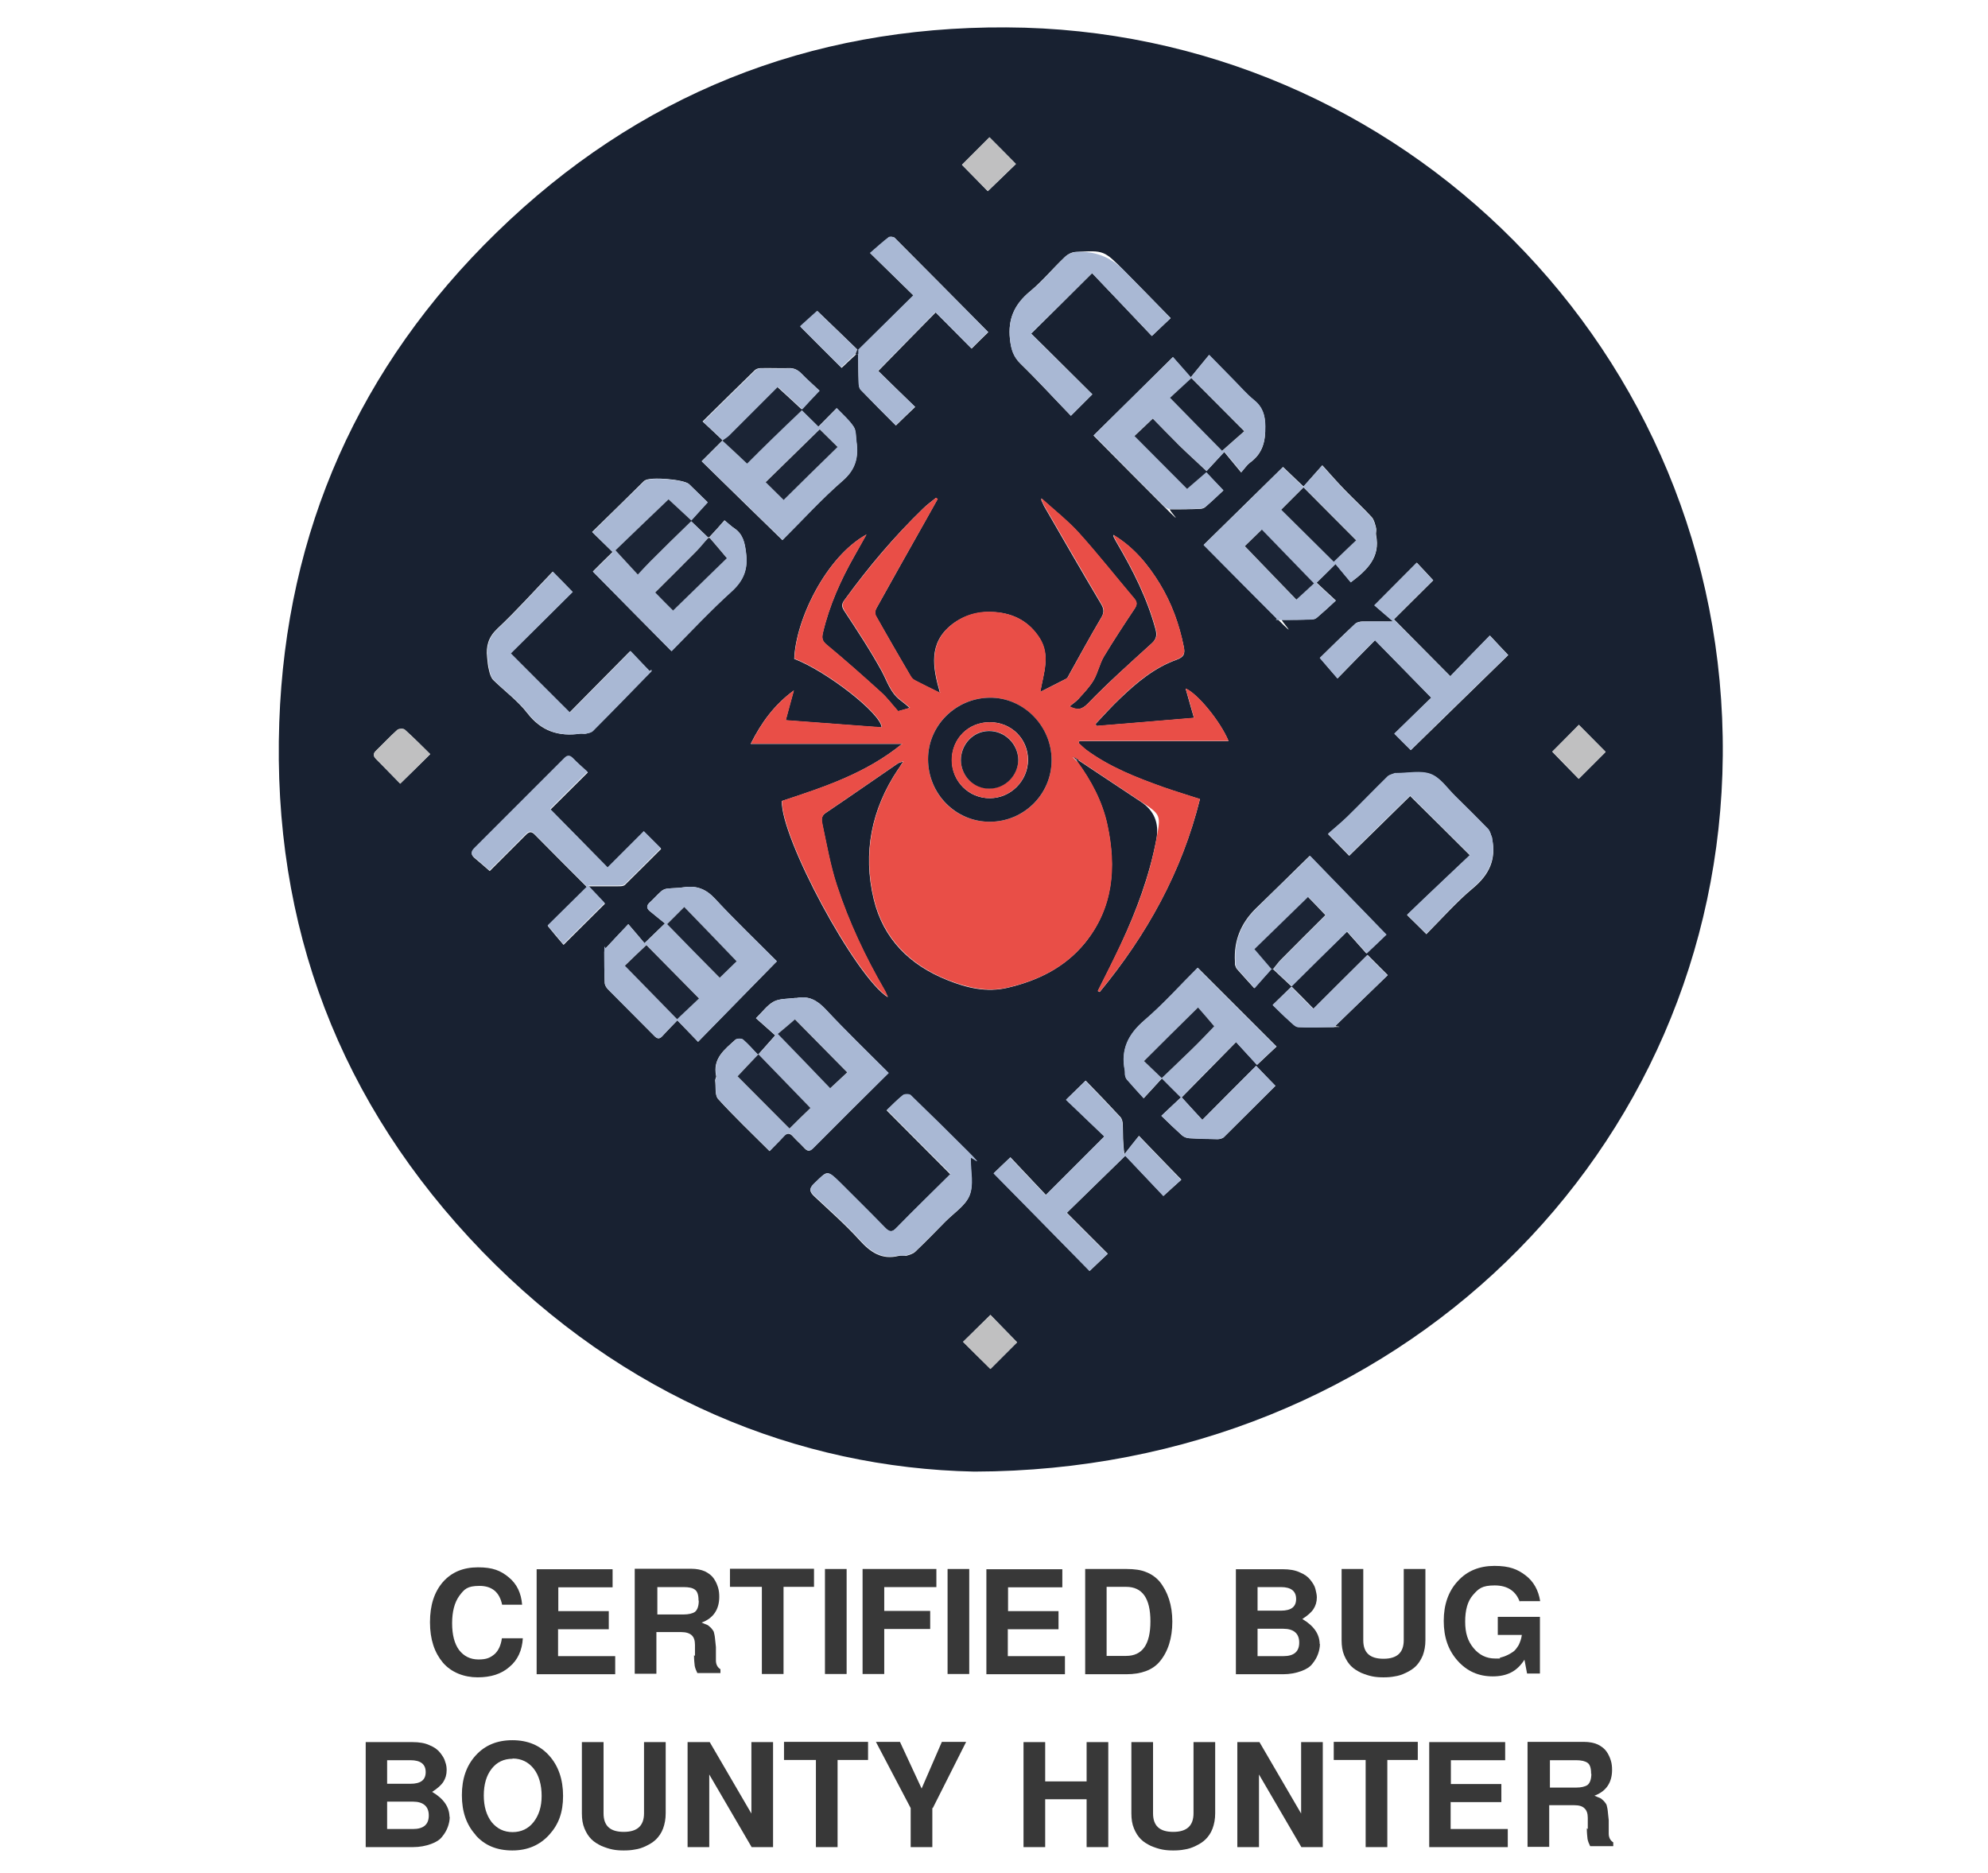 <?xml version="1.0" encoding="UTF-8"?>
<svg id="Layer_1" data-name="Layer 1" xmlns="http://www.w3.org/2000/svg" version="1.1" viewBox="0 0 835 786.7">
  <defs>
    <style>
      .cls-1 {
        fill: #e94e47;
      }

      .cls-1, .cls-2, .cls-3, .cls-4, .cls-5, .cls-6 {
        stroke-width: 0px;
      }

      .cls-2 {
        fill: #c0c0c1;
      }

      .cls-3 {
        fill: #a9b8d4;
      }

      .cls-4 {
        fill: #383838;
      }

      .cls-5 {
        fill: #1b2435;
      }

      .cls-6 {
        fill: #182131;
      }
    </style>
  </defs>
  <g>
    <path class="cls-4" d="M210.9,673.9c-1.1-5.3-4.3-7.9-9.5-7.9s-6.4,1.4-8.5,4.2c-2,2.8-3,6.6-3,11.5s1,8.6,2.9,11.2c2,2.6,4.7,4,8.2,4s5-.8,6.8-2.3c1.6-1.5,2.6-3.7,3-6.6h8.8c-.3,5-2.1,9.1-5.6,12-3.4,3-7.8,4.4-13.4,4.4s-11-2-14.6-6.2c-3.5-4.2-5.4-9.7-5.4-16.9s1.8-12.7,5.4-16.9c3.7-4.2,8.6-6.2,14.8-6.2s9.5,1.4,12.9,4.2c3.4,2.8,5.2,6.6,5.6,11.5h-8.7.3Z"/>
    <path class="cls-4" d="M234.4,684v11.5h24v7.6h-33v-44.1h31.9v7.6h-22.8v10h21.2v7.6h-21.2,0Z"/>
    <path class="cls-4" d="M291.9,695.4v-4.7c0-1.9-.5-3.2-1.4-4s-2.3-1.3-4.3-1.3h-10.5v17.5h-9.1v-44.1h23.7c2.3,0,4.2.4,5.8,1.1,1.6.8,2.9,1.8,3.7,3,.9,1.3,1.4,2.5,1.8,3.8s.5,2.6.5,3.9c0,5.3-2.5,9-7.4,10.8,1.1.5,1.9.8,2.4,1s1,.8,1.6,1.3c.5.6.9,1.1,1.1,1.6.1.5.4,1.4.5,2.6s.3,2.5.4,3.8v5.6c0,1.6.6,2.9,1.9,3.7v1.6h-9.7c-.5-1-.9-2-1.1-3-.1-1-.3-2.5-.3-4.5l.4.3ZM293.4,672.1c0-2.3-.5-3.8-1.5-4.5-1-.8-2.6-1.1-4.8-1.1h-11v11.5h11c2.1,0,3.8-.4,4.8-1.1,1-.8,1.6-2.4,1.6-4.7h-.1Z"/>
    <path class="cls-4" d="M329.1,666.4v36.6h-9.1v-36.6h-13.4v-7.6h35.3v7.6h-12.9,0Z"/>
    <path class="cls-4" d="M355.6,658.9v44.1h-9.1v-44.1h9.1Z"/>
    <path class="cls-4" d="M371.4,684v19h-9.1v-44.1h31v7.6h-21.9v10h19.3v7.6h-19.3Z"/>
    <path class="cls-4" d="M407.1,658.9v44.1h-9.1v-44.1h9.1Z"/>
    <path class="cls-4" d="M423.3,684v11.5h24v7.6h-33v-44.1h31.9v7.6h-22.8v10h21.2v7.6h-21.2,0Z"/>
    <path class="cls-4" d="M455.8,703v-44.1h17.3c3.4,0,6.2.4,8.3,1.3,2.1.8,4,2.1,5.6,3.9,3.5,4.3,5.4,10,5.4,16.9s-1.8,12.7-5.4,16.9c-2.9,3.4-7.6,5.2-13.9,5.2h-17.3ZM464.8,695.4h8.2c6.8,0,10.2-4.8,10.2-14.5s-3.4-14.5-10.2-14.5h-8.2v29Z"/>
    <path class="cls-4" d="M554.4,690.3c0,1.5-.3,2.9-.8,4.3-.5,1.4-1.3,2.8-2.3,4-1,1.4-2.6,2.4-4.8,3.2s-4.7,1.3-7.6,1.3h-19.8v-44.1h19.7c2.8,0,5.2.4,7.1,1.3,2,.8,3.5,1.9,4.5,3.2s1.8,2.5,2.1,3.8.6,2.4.6,3.5c0,1.9-.5,3.5-1.4,4.9-.9,1.4-2.5,2.8-4.7,4.2,4.9,2.9,7.3,6.4,7.3,10.7h-.1ZM528.2,666.4v10h9.8c4.3,0,6.4-1.6,6.4-4.9s-2.1-5-6.4-5h-9.8ZM528.2,684v11.5h10.8c4.5,0,6.7-1.9,6.7-5.7s-2.3-5.8-6.7-5.8h-10.8,0Z"/>
    <path class="cls-4" d="M585.8,704c-1.5.3-3,.4-4.7.4s-3.2-.1-4.7-.4-3-.8-4.7-1.5c-1.6-.8-3-1.6-4.2-2.8-1.1-1.1-2.1-2.6-2.9-4.5s-1.1-4-1.1-6.4v-29.9h9.1v29.9c0,5.3,2.8,7.8,8.5,7.8s8.5-2.6,8.5-7.8v-29.9h9.1v29.9c0,2.4-.4,4.5-1.1,6.4-.8,1.9-1.8,3.4-2.9,4.5s-2.5,2-4.2,2.8c-1.6.8-3.2,1.3-4.7,1.5Z"/>
    <path class="cls-4" d="M638.4,672.9c-1.6-4.7-5.2-7.1-10.6-7.1s-6.8,1.4-9.1,4-3.3,6.4-3.3,11.2,1.1,8.2,3.5,11.1c2.4,2.9,5.4,4.4,9.1,4.4s1.3,0,2-.3,1.6-.4,2.6-.9c1-.4,2-1,2.9-1.6s1.6-1.6,2.4-2.9c.6-1.3,1.1-2.6,1.3-4.2h-10.1v-7.6h17.7v23.8h-5.4l-1.1-5.8c-1.6,2.5-3.5,4.3-5.7,5.4s-4.7,1.6-7.6,1.6c-5.9,0-10.8-2.1-14.8-6.6-3.9-4.4-5.8-9.8-5.8-16.7s2-12.5,5.9-16.7c3.9-4.3,9.1-6.4,15.4-6.4s9.7,1.4,13.1,4c3.4,2.6,5.4,6.3,6.1,10.8h-8.6Z"/>
    <path class="cls-4" d="M188.9,762.9c0,1.5-.3,2.9-.8,4.3-.5,1.4-1.3,2.8-2.3,4-1,1.4-2.6,2.4-4.8,3.2s-4.7,1.3-7.6,1.3h-19.8v-44.1h19.7c2.8,0,5.2.4,7.1,1.3,2,.8,3.5,1.9,4.5,3.2s1.8,2.5,2.1,3.8c.5,1.3.6,2.4.6,3.5,0,1.9-.5,3.5-1.4,4.9-.9,1.4-2.5,2.8-4.7,4.2,4.9,2.9,7.3,6.4,7.3,10.7h-.1ZM162.6,739.1v10h9.8c4.3,0,6.4-1.6,6.4-4.9s-2.1-5-6.4-5h-9.8ZM162.6,756.6v11.5h10.8c4.5,0,6.7-1.9,6.7-5.7s-2.3-5.8-6.7-5.8h-10.8Z"/>
    <path class="cls-4" d="M199.8,770.6c-3.9-4.3-5.8-9.8-5.8-16.7s1.9-12.4,5.8-16.7,9-6.4,15.4-6.4,11.5,2.1,15.4,6.4c3.9,4.3,5.9,10,5.9,17s-1.9,12-5.8,16.3-9,6.6-15.5,6.6-11.6-2.1-15.4-6.4h0ZM215.3,738.6c-3.7,0-6.6,1.4-8.8,4.2s-3.3,6.6-3.3,11.2,1.1,8.3,3.3,11.2c2.3,2.8,5.2,4.2,8.8,4.2s6.6-1.4,8.8-4.2,3.4-6.4,3.4-11-1.1-8.6-3.3-11.4-5.2-4.3-8.8-4.3h-.1Z"/>
    <path class="cls-4" d="M266.7,776.7c-1.5.3-3,.4-4.7.4s-3.2-.1-4.7-.4-3-.8-4.7-1.5c-1.6-.8-3-1.6-4.2-2.8s-2.1-2.6-2.9-4.5c-.8-1.9-1.1-4-1.1-6.4v-29.9h9.1v29.9c0,5.3,2.8,7.8,8.5,7.8s8.5-2.6,8.5-7.8v-29.9h9.1v29.9c0,2.4-.4,4.5-1.1,6.4s-1.8,3.4-2.9,4.5c-1.1,1.1-2.5,2-4.2,2.8-1.6.8-3.2,1.3-4.7,1.5h0Z"/>
    <path class="cls-4" d="M315.7,775.7l-17.8-30.5v30.5h-9.1v-44.1h9.3l17.5,30v-30h9.1v44.1h-9.1,0Z"/>
    <path class="cls-4" d="M351.8,739.1v36.6h-9.1v-36.6h-13.4v-7.6h35.3v7.6h-12.9,0Z"/>
    <path class="cls-4" d="M391.6,759.3v16.4h-9.1v-16.4l-14.6-27.8h10.1l9.1,19.6,8.5-19.6h10.2l-14,27.8h-.1Z"/>
    <path class="cls-4" d="M456.5,755.6h-17.5v20.1h-9.1v-44.1h9.1v16.5h17.4v-16.5h9.1v44.1h-9.1v-20.1h.1Z"/>
    <path class="cls-4" d="M497.5,776.7c-1.5.3-3,.4-4.7.4s-3.2-.1-4.7-.4-3-.8-4.7-1.5c-1.6-.8-3-1.6-4.2-2.8s-2.1-2.6-2.9-4.5c-.8-1.9-1.1-4-1.1-6.4v-29.9h9.1v29.9c0,5.3,2.8,7.8,8.5,7.8s8.5-2.6,8.5-7.8v-29.9h9.1v29.9c0,2.4-.4,4.5-1.1,6.4s-1.8,3.4-2.9,4.5-2.5,2-4.2,2.8c-1.6.8-3.2,1.3-4.7,1.5h0Z"/>
    <path class="cls-4" d="M546.6,775.7l-17.8-30.5v30.5h-9.1v-44.1h9.3l17.5,30v-30h9.1v44.1h-9.1Z"/>
    <path class="cls-4" d="M582.7,739.1v36.6h-9.1v-36.6h-13.4v-7.6h35.3v7.6h-12.9Z"/>
    <path class="cls-4" d="M609.3,756.6v11.5h24v7.6h-33v-44.1h31.9v7.6h-22.8v10h21.2v7.6h-21.2Z"/>
    <path class="cls-4" d="M666.9,768.1v-4.7c0-1.9-.5-3.2-1.4-4-.9-.9-2.3-1.3-4.3-1.3h-10.5v17.5h-9.1v-44.1h23.7c2.3,0,4.2.4,5.8,1.1,1.6.8,2.9,1.8,3.7,3,.9,1.3,1.4,2.5,1.8,3.8.4,1.3.5,2.6.5,3.9,0,5.3-2.5,9-7.4,10.8,1.1.5,1.9.8,2.4,1s1,.8,1.6,1.3c.5.6.9,1.1,1.1,1.6.1.5.4,1.4.5,2.6.1,1.3.3,2.5.4,3.8v5.6c0,1.6.6,2.9,1.9,3.7v1.6h-9.7c-.5-1-.9-2-1.1-3-.1-1-.3-2.5-.3-4.5l.4.3ZM668.3,744.8c0-2.3-.5-3.8-1.5-4.5s-2.6-1.1-4.8-1.1h-11v11.5h11c2.1,0,3.8-.4,4.8-1.1,1-.8,1.6-2.4,1.6-4.7h-.1Z"/>
  </g>
  <g>
    <path class="cls-6" d="M409.2,618c-73.9-1.5-147.3-31.2-206.8-92.6-59.7-61.8-88.1-136.4-85.1-222.1,2.8-80.4,33.6-149.5,91.2-205.6C267.8,39.9,339.7,11.1,422.6,11.5c165.8.7,302.4,136.1,301,305.8-1.4,166-136.1,300.3-314.4,300.7h0ZM359.3,148.7h1.2c0,4,0,8,.2,12,0,1,.2,2.4.8,3,4.9,5.1,9.9,10.1,14.8,15,2.7-2.7,5.3-5.1,8.1-7.8-5.4-5.2-10.7-10.4-15.5-15.1,8.1-8.3,15.8-16.2,24.1-24.6,5.1,5.1,10.2,10.3,15.1,15.2,2.3-2.3,4.7-4.7,7-6.9-13-13.1-26.1-26.4-39.3-39.6-.5-.5-2-.6-2.5-.2-2.5,1.9-4.8,4.1-7.8,6.6,6.5,6.4,12.2,11.9,18.2,17.8-7.7,7.6-15.4,15.2-23.1,22.8h-.4c-5.7-5.6-11.5-11.1-16.8-16.2-2.6,2.4-5.1,4.6-7.2,6.5,5.8,5.9,11.6,11.6,17.3,17.3,1.8-1.7,3.9-3.7,6-5.6l-.2-.2ZM336.8,171.8c2.3-2.5,4.7-4.9,7.3-7.8-2.6-2.4-5.2-4.7-7.6-7.2-1.5-1.5-3-2.3-5.2-2.2-4,.1-7.9-.1-11.9,0-.8,0-1.7.3-2.3.8-7.3,7.1-14.5,14.2-22,21.6,3,2.8,5.7,5.3,8.3,7.8v.2c-2.8,2.8-5.6,5.6-8.7,8.7,11.3,11.1,22.6,22.1,33.9,33.1,8.3-8.3,16.4-17.2,25.4-25,5.4-4.7,6.6-9.9,5.7-16.3-.3-2.1-.1-4.6-1.2-6.3-1.9-2.8-4.5-5-7.1-7.8-2.9,2.9-5.3,5.4-7.7,7.8-2.4-2.4-4.7-4.6-7-6.9v-.5h.1ZM534.7,407c2.5,2.3,4.9,4.6,7.7,7.2,7.7-7.6,15.2-15,23.3-23,2.8,3.1,5.7,6.4,8.2,9.2,3.2-3,6-5.7,8.3-7.9-10.7-11-21.4-22.1-32.1-33.1-7.7,7.6-15.3,15-22.9,22.4-6.1,6.1-9,13.4-8.5,22,0,.4,0,.9,0,1.3.2.6.4,1.3.8,1.8,2.2,2.5,4.4,4.9,7.3,8.1,2.7-3.1,4.9-5.5,7.1-8h.7ZM488,452.8h0c2.5,2.6,5.1,5.1,8.2,8.2,7.6-7.7,15-15.3,23-23.4,3.1,3.4,6.1,6.7,8.8,9.6,3.1-2.9,5.9-5.5,8.2-7.7-11.1-11.1-22-22-33.1-33.1-7.2,7.2-14.3,15.2-22.3,22-6.9,5.9-10.1,12.4-8.3,21.2.1.6,0,1.3.1,2,.1.6.3,1.3.8,1.8,2.2,2.5,4.5,5,7,7.8,3-3.2,5.3-5.8,7.7-8.4h-.1ZM318.3,442.9c-2.1-2.1-4-4.4-6.2-6.3-.6-.5-2.5-.5-3.2,0-4.5,4.1-9.7,7.9-8.1,15.3.1.6-.5,1.3-.4,1.9.3,2.6-.2,6.1,1.2,7.7,6.8,7.5,14.2,14.5,21.6,21.9,2-2.1,4.1-4.1,6-6.2,1.4-1.5,2.5-1.4,3.8,0,1.5,1.7,3.3,3.2,4.9,5,1.2,1.3,2.2,1.4,3.6,0,10.5-10.6,21.1-21.1,31.7-31.6-9-9-18-17.7-26.5-26.8-3.5-3.7-7-5.7-12.1-4.7h-.7c-3,.4-6.4.2-8.9,1.5-2.8,1.5-4.8,4.4-7.5,7,3,2.6,5.6,5,8.1,7.2-2.6,2.9-4.9,5.5-7.1,8h-.3.1ZM297.5,225.8c-2.4-2.3-4.8-4.6-7.2-6.9v-.4c2.3-2.5,4.5-5,6.9-7.6-2.7-2.7-5.3-5.1-7.8-7.6-2.1-2-16.3-3.2-18.6-1.5,0,0-.2.1-.3.2-7.2,7.1-14.4,14.2-21.8,21.4,3.1,3,5.8,5.7,8.6,8.4-3.2,3.1-6,5.9-8.3,8.2,11,11.2,21.9,22.2,33,33.4,8.3-8.3,16.5-17.1,25.3-25.1,5.2-4.6,6.9-9.6,6-16.2-.5-4.1-1.2-7.7-4.8-10.2-1.3-.8-2.4-1.9-4.2-3.4-2.1,2.4-4.2,4.8-6.4,7.1h-.5v.2ZM506.7,197.9c2.3-2.5,4.5-4.9,7.5-8.1,2.5,3,4.6,5.6,7.1,8.6,1.5-1.7,2.4-3.1,3.7-4.1,5.3-3.8,6.6-8.9,6.4-15.2,0-4.7-1.1-8.2-4.8-11.1-3.1-2.5-5.7-5.5-8.5-8.4-3.2-3.2-6.3-6.4-10.3-10.5-2.6,3.2-4.9,6-7.7,9.4-2.9-3.3-5.5-6.2-7.5-8.5-11.3,11.2-22.3,22.1-33.3,32.9,9.8,9.9,19.6,19.8,29.6,29.8s1.7,1.2,2.5,1.2c4.2,0,8.4,0,12.6-.2.8,0,1.8-.3,2.4-.9,2.5-2.2,4.9-4.5,7.4-6.8-2.7-2.8-4.9-5.2-7.2-7.6v-.4h0ZM437.8,209.7l-.4-.4v.8c.4.8.7,1.6,1.1,2.4,8,13.8,15.9,27.6,24,41.2,1.4,2.4,1.2,3.9-.2,6.1-4.6,7.8-8.9,15.7-13.3,23.6-.3.6-.6,1.3-1.1,1.6-3.5,1.8-7,3.6-11,5.6,1.4-7.9,4.3-15.2-.2-22.5-4.3-6.9-10.7-10.4-18.7-11-6.6-.5-12.7,1-18.1,5.1-10,7.8-8.2,17.9-5.1,28.8-4.1-2.1-7.4-3.6-10.6-5.3-.6-.3-1.3-.9-1.6-1.5-4.9-8.5-9.9-17-14.7-25.5-.4-.7-.4-2.1,0-2.9,7-12.6,14.1-25.2,21.2-37.8,1.6-2.8,3.1-5.6,4.7-8.4-.2-.2-.4-.3-.7-.5-1.8,1.5-3.7,2.8-5.4,4.5-12.1,11.7-22.9,24.5-32.8,38.1-1.7,2.2-1.4,3.2,0,5.3,5.4,8.2,10.8,16.4,15.5,25,2.3,4.3,3.6,9,7.8,12.1,1.2.9,2.4,1.9,3.9,3.2-2.1.6-3.6,1.1-4.9,1.4-2.5-2.8-4.5-5.6-7.1-7.9-7.5-6.8-15.1-13.6-22.9-20-1.9-1.6-2.1-2.9-1.6-5,2.7-11.5,7.5-22.2,13.3-32.4,1.6-2.8,3.1-5.6,5-8.9-16.9,9.3-29.7,35.7-30.3,52.2,13.6,5.2,36.4,22.9,36.7,28.8-13.4-1-26.8-2-40.3-3,1.2-4.6,2.3-8.6,3.4-12.5-8.1,5.9-13.6,13.4-18.1,22.4h63.6c-15.3,12.5-33,18.2-50.5,24-.6,15.3,30.9,73.9,44.5,82.4-.6-1.3-.9-2.2-1.4-3-8.1-14-15-28.6-20-43.9-2.7-8.2-4.2-16.7-6-25.2-.4-1.7-1-3.8,1.3-5.3,10.1-6.8,20.1-13.8,30.2-20.7.5-.4,1.3-.5,2.4-.9-.7,1-1,1.5-1.3,2s-.6.9-.9,1.3c-11.2,16.7-14.9,35.1-10.2,54.6,4,16.6,15.1,27.6,30.9,33.9,8.2,3.3,16.5,5.3,25.4,3.2,12.7-3,23.9-8.5,32.3-18.7,12-14.8,13.3-31.8,9.5-49.6-2.1-9.9-6.8-18.6-12.7-26.7.2-.2.4-.4.6-.5,8.7,5.8,17.5,11.6,26.2,17.4q8.4,5.6,6.5,15.8c-2.9,15.3-8.3,29.8-14.8,43.8-3.1,6.7-6.5,13.3-9.8,19.9.3.1.6.3.8.4,19.7-23.9,34.5-50.4,42.1-81-5.2-1.7-10.2-3.2-15.1-4.9-11.5-4.1-22.8-8.5-32.7-15.8-1.2-.9-2.2-1.9-3.2-2.9.1-.3.3-.6.4-.8h62.6c-3.5-8.4-13.2-20.1-18-22,1.1,4.1,2.3,8,3.5,12.3-14,1.2-27.5,2.3-41,3.4-.1-.3-.2-.6-.3-.9,3.4-3.6,6.7-7.3,10.3-10.7,7-6.7,14.4-12.9,23.6-16.2,3.3-1.2,3.7-2.6,3.1-5.5-1.9-9.4-5.1-18.3-10.1-26.5-4.9-8-10.8-15.1-18.9-20.1-.2-.1-.3-.3-.5-.4v.8c.5.9.9,1.8,1.4,2.6,6.8,11.6,12.8,23.4,16.3,36.5.7,2.8,0,4.3-2.1,6.1-8.9,8.1-17.9,16.1-26.3,24.8-2.7,2.8-4.6,2.9-7.8,1.3,1.4-1.2,2.7-2,3.7-3.1,2.2-2.5,4.7-5,6.4-7.9,1.8-3.1,2.5-6.8,4.3-9.9,4.1-6.8,8.5-13.5,12.9-20.1,1.1-1.7,1.2-2.7-.1-4.3-7.7-9.1-15.1-18.5-23.1-27.4-4.7-5.2-10.3-9.6-15.5-14.3h0ZM263.9,388.1c-3.3,3.6-6.4,6.8-9.4,10-.4.4-.7,1.1-.7,1.7,0,4.3,0,8.6.2,12.9,0,1,.7,2.1,1.4,2.8,6.4,6.5,13,13,19.4,19.5,1.3,1.4,2.3,1.4,3.5,0,2-2.2,4.1-4.3,6.2-6.5,3.1,3.1,5.8,6,8.7,9,11-11.3,22-22.5,33.1-33.8-8.9-8.9-17.7-17.3-25.9-26.2-3.8-4.1-7.7-5.7-13.1-4.9-2.4.4-4.8.3-7.2.6-.9.1-1.9.6-2.5,1.2-1.7,1.5-3.1,3.2-4.7,4.6-1.4,1.3-1.4,2.4,0,3.6,2.1,1.7,4.2,3.4,6.4,5.2-3.3,3.2-5.7,5.5-8.6,8.3-2.1-2.5-4.2-5-6.8-8h0ZM505.6,228.8c10.4,10.5,20.5,20.7,30.7,30.9s1.4.6,2.1.6c4.2,0,8.4,0,12.6-.2.7,0,1.6-.3,2.1-.7,2.6-2.2,5.1-4.5,8-7.2-3.1-2.9-5.6-5.2-8.1-7.5,2.7-2.6,5.1-5,8-7.9,2.1,2.6,4.3,5.2,6.4,7.7,7-5.2,12.4-10.6,10.6-19.7-.2-1,.2-2,0-3-.4-1.6-.8-3.4-1.8-4.6-3.6-3.9-7.5-7.5-11.2-11.3-3.1-3.2-6.1-6.6-9.6-10.5-3.1,3.5-5.4,6.1-7.9,8.9-3.1-3-6-5.7-8.6-8.2-11.2,11-22.1,21.7-33.2,32.6h0ZM255.1,364.3c-8.2-8.4-15.9-16.2-23.9-24.3,4.9-4.9,10.2-10.1,15.7-15.6-2.2-2.1-4.3-3.9-6.2-5.8-1.3-1.3-2.2-1.4-3.6,0-12.6,12.6-25.1,25.2-37.8,37.8-1.4,1.4-1.6,2.5,0,3.9,2.2,1.8,4.3,3.7,6.4,5.5,5-5,10.1-10.1,15.2-15.2,1.4-1.4,2.4-1.5,3.8,0,7.2,7.3,14.5,14.6,21.9,22-5.8,5.7-11.5,11.4-16.5,16.3,2.3,2.8,4.6,5.6,6.6,7.9,6-6,11.7-11.6,17.4-17.3-2-2.1-4.2-4.4-6.9-7.3h12.5c.9,0,2.2,0,2.8-.6,5.2-5.1,10.3-10.2,15.2-15.1l-7.2-7.2c-5,5-10.1,10.1-15.3,15.3v-.3ZM577.5,268.8c7.9,8,15.6,16,23.7,24.2-5.1,5-10.4,10.2-15.5,15.1,2.6,2.6,5,5.1,6.9,6.9,13.6-13.3,27.4-26.7,40.9-39.9-2.5-2.6-4.8-5.1-7.7-8.2-5.7,5.8-11.3,11.6-16.6,17.1-7.9-8-15.7-15.8-23.7-23.9,5.4-5.4,11.1-11,16.5-16.4-2.4-2.6-4.7-5.1-6.9-7.4-5.8,5.8-11.5,11.5-17.8,17.9,2.2,1.9,4.7,4,7.9,6.8h-12.9c-1.1,0-2.5.3-3.2,1.1-5.2,4.8-10.2,9.8-14.7,14.2,2.6,3.1,4.9,5.7,7.4,8.6,5.4-5.5,10.5-10.8,15.8-16.1h-.1ZM439.3,501.8c-5-5.3-10.1-10.7-14.9-15.8-2.7,2.5-5.1,4.9-7,6.7,13.5,13.7,26.9,27.4,40.3,41,2.5-2.4,5-4.7,7.6-7.2l-17.2-17.2c8.1-7.9,16-15.6,24.6-24,5.3,5.6,10.8,11.4,16,16.9,2.7-2.5,5.3-4.8,7.5-6.8-5.8-5.9-11.3-11.7-17.8-18.4-2.1,2.6-4.1,5.1-6.1,7.7-.7-4.4-.6-8.3-.7-12.3,0-1.1-.3-2.5-1-3.3-4.8-5.2-9.7-10.3-14.6-15.3-3,2.9-5.4,5.3-8.2,8,5.5,5.3,10.9,10.4,16.1,15.4l-24.5,24.5h0ZM399.3,493c-7.7,7.7-15.3,15.1-22.8,22.7-1.9,2-3,1.7-4.8,0-6.1-6.3-12.3-12.4-18.5-18.6s-5.5-5.5-11.3,0c-2.2,2.1-1.9,3.4.1,5.3,6.4,6,13.1,11.9,19,18.4,4.6,5.1,9.4,8.4,16.5,6.6.9-.2,2,0,3,0,1.4-.4,3-.8,4-1.8,4.3-4.1,8.5-8.4,12.7-12.7,3.5-3.5,8.3-6.6,10-10.8,1.7-4.3.4-9.8.5-14.8v-.7c-.4-1-.5-2.2-1.2-2.9-8-8-16-15.9-24.1-23.7-.6-.6-2.5-.5-3.2,0-2.4,1.9-4.6,4.2-6.8,6.3,9,9,17.7,17.8,26.8,26.9h0ZM599.2,392.2c6.5-6.5,12.6-13.5,19.6-19.3,6.8-5.7,9.7-12.1,7.9-20.7v-.3c-.5-1.3-.8-2.8-1.7-3.7-4.4-4.6-9-9.1-13.6-13.6-3.4-3.3-6.3-7.8-10.4-9.4-4.2-1.6-9.6-.4-14.4-.4h-.7c-1.1.4-2.4.6-3.1,1.4-5.7,5.6-11.2,11.3-16.9,16.9-2.7,2.7-5.7,5.1-8.1,7.2,3.4,3.4,5.9,6.1,8.9,9.1,8.6-8.4,17.4-17.1,25.6-25.1,8,7.9,16.3,16.1,25.1,24.9-4.2,3.9-8.6,8.1-13,12.3-4.5,4.2-8.9,8.5-13.4,12.8,3,2.9,5.4,5.3,8.2,8.1v-.2ZM232.2,240c-7.9,8.2-15.3,16.5-23.3,24-3.8,3.6-4.8,7.3-4.3,12,.2,1.8.3,3.7.8,5.5.3,1.4.8,3,1.7,4,4.8,4.7,10.4,8.8,14.4,14,5.9,7.6,13.1,9.9,22.2,8.6.8-.1,1.6.1,2.3,0,1-.2,2.2-.5,2.9-1.1,8.2-8.3,16.4-16.7,24.6-25.1.1-.1,0-.4,0-.6-.2.2-.4.4-.7.6-2.6-2.7-5.1-5.4-8.1-8.5-8.5,8.6-17.1,17.3-25.5,25.8-8.1-8.2-16.3-16.3-24.8-24.8,8.5-8.4,17.3-17.1,26-25.8-2.7-2.8-5.2-5.3-8.4-8.6h.2ZM491.7,133.6c-6.7-6.9-13.2-13.5-19.7-20.1-8.3-8.3-8.3-8.4-20-7.7-1.7,0-3.6,1-4.8,2.2-5,4.7-9.4,10.1-14.6,14.4-6.5,5.4-9.3,11.5-8.4,20,.5,4.2,1.4,7.3,4.4,10.3,7.4,7.2,14.4,14.9,21.2,21.9l9-9c-8.5-8.4-17.1-17.1-25.7-25.5,8.2-8.1,16.5-16.3,25.6-25.4,8.3,8.7,16.8,17.6,25.1,26.4,2.9-2.8,5.4-5.1,7.9-7.5ZM534.6,422c2.3,2.2,4.5,4.5,6.9,6.6,1.2,1.1,2.5,2.6,3.9,2.7,4.9.3,9.9,0,14.9,0s.3-.3.5-.4c7.4-7.1,14.7-14.3,22.1-21.4l-8.5-8.5c-7.5,7.4-15,14.9-22.7,22.6-3.1-3.2-6.2-6.3-9.2-9.3-2.7,2.6-5.1,5-7.8,7.6h-.1ZM496.2,460.7c-3.1,2.9-5.5,5.2-8.4,7.9,3,2.9,5.9,5.7,8.8,8.3.7.6,1.9,1,2.9,1.1,4,.2,7.9.3,11.9.4.9,0,2.1-.3,2.7-.9,7.3-7.2,14.5-14.5,21.6-21.5-2.7-2.8-5.2-5.3-8.1-8.4-7.5,7.5-15,15-22.6,22.7-3-3.2-5.9-6.4-8.8-9.6h0ZM180.7,316.7c-3.5-3.4-7-7-10.7-10.3-.6-.5-2.5-.4-3.1.1-3,2.7-5.8,5.7-8.8,8.6-1.3,1.2-1.5,2.2-.2,3.6,3.5,3.5,6.9,7.1,10.2,10.4,4.3-4.2,8.3-8.1,12.6-12.4h0ZM663.2,304.4c-3.7,3.8-7.6,7.7-11.2,11.3,3.6,3.7,7.4,7.7,11.1,11.4l11.3-11.3c-3.6-3.6-7.4-7.5-11.2-11.3h0ZM427.2,563.7c-3.7-3.8-7.5-7.7-11.2-11.5-3.9,3.8-7.7,7.7-11.5,11.3,3.9,3.9,7.8,7.8,11.5,11.4,3.7-3.7,7.6-7.6,11.2-11.2ZM404,69.2c3.8,3.9,7.6,7.7,10.9,11.1,4-3.9,8-7.7,11.8-11.4-3.7-3.7-7.5-7.6-11.1-11.2-3.8,3.8-7.7,7.7-11.6,11.6h0Z"/>
    <path class="cls-1" d="M452.5,319.7c5.9,8.1,10.6,16.9,12.7,26.7,3.8,17.8,2.6,34.8-9.5,49.6-8.4,10.3-19.6,15.7-32.3,18.7-8.9,2.1-17.2,0-25.4-3.2-15.8-6.3-26.9-17.4-30.9-33.9-4.7-19.4-1-37.8,10.2-54.6.3-.5.6-.9.9-1.3.3-.5.6-.9,1.3-2-1.2.4-1.9.5-2.4.9-10.1,6.9-20.1,13.9-30.2,20.7-2.3,1.5-1.6,3.6-1.3,5.3,1.8,8.4,3.3,17,6,25.2,5,15.3,11.9,29.9,20,43.9.5.8.8,1.7,1.4,3-13.6-8.6-45.1-67.1-44.5-82.4,17.5-5.8,35.2-11.5,50.5-24h-63.6c4.5-9,10-16.5,18.1-22.4-1.1,4-2.1,7.9-3.4,12.5,13.5,1,26.9,2,40.3,3-.3-5.9-23.1-23.6-36.7-28.8.6-16.5,13.4-42.9,30.3-52.2-1.8,3.3-3.4,6.1-5,8.9-5.8,10.2-10.6,20.9-13.3,32.4-.5,2.1-.4,3.4,1.6,5,7.8,6.5,15.4,13.2,22.9,20,2.5,2.3,4.6,5.1,7.1,7.9,1.3-.4,2.8-.8,4.9-1.4-1.5-1.3-2.7-2.3-3.9-3.2-4.2-3.1-5.5-7.8-7.8-12.1-4.7-8.6-10.1-16.8-15.5-25-1.3-2.1-1.6-3.1,0-5.3,10-13.5,20.7-26.4,32.8-38.1,1.7-1.6,3.6-3,5.4-4.5.2.2.4.3.7.5-1.6,2.8-3.1,5.6-4.7,8.4-7.1,12.6-14.2,25.1-21.2,37.8-.4.8-.4,2.2,0,2.9,4.8,8.6,9.7,17.1,14.7,25.5.4.6,1,1.2,1.6,1.5,3.2,1.7,6.5,3.3,10.6,5.3-3.1-10.9-4.9-21,5.1-28.8,5.4-4.2,11.5-5.7,18.1-5.1,7.9.7,14.3,4.1,18.7,11,4.5,7.2,1.6,14.5.2,22.5,4-2,7.5-3.7,11-5.6.5-.3.8-1,1.1-1.6,4.4-7.9,8.7-15.9,13.3-23.6,1.4-2.3,1.6-3.8.2-6.1-8.1-13.7-16-27.5-24-41.2-.4-.8-.8-1.6-1.1-2.4.1-.1.3-.3.4-.4,5.2,4.7,10.8,9.1,15.5,14.3,8,8.9,15.4,18.3,23.1,27.4,1.3,1.6,1.2,2.7.1,4.3-4.4,6.6-8.8,13.3-12.9,20.1-1.8,3.1-2.5,6.8-4.3,9.9-1.7,2.9-4.1,5.4-6.4,7.9-1,1.1-2.3,1.9-3.7,3.1,3.3,1.6,5.1,1.5,7.8-1.3,8.4-8.6,17.3-16.7,26.3-24.8,2.1-1.9,2.9-3.3,2.1-6.1-3.5-13.1-9.5-24.9-16.3-36.5-.5-.8-.9-1.8-1.4-2.6.1-.1.3-.2.4-.4,8.1,5,14,12.1,18.9,20.1,5,8.2,8.3,17.1,10.1,26.5.6,2.8.1,4.3-3.1,5.5-9.2,3.3-16.7,9.5-23.6,16.2-3.6,3.4-6.9,7.1-10.3,10.7.1.3.2.6.3.9,13.5-1.1,27.1-2.2,41-3.4-1.2-4.3-2.3-8.3-3.5-12.3,4.8,1.9,14.5,13.6,18,22h-62.6c-.1.3-.3.6-.4.8,1.1,1,2.1,2,3.2,2.9,9.9,7.3,21.2,11.7,32.7,15.8,4.9,1.7,9.8,3.2,15.1,4.9-7.5,30.6-22.3,57.1-42.1,81-.3-.1-.6-.3-.8-.4,3.3-6.6,6.6-13.2,9.8-19.9,6.6-14,12-28.5,14.8-43.8,1.9-10.2,2-10.2-6.5-15.8-8.7-5.8-17.5-11.6-26.2-17.4-.3-.2-.5-.3-.8-.5-.5-.2-.9-.4-1.4-.6,0-.1-.1-.2-.2-.3v.2l.2.2,1,1c.2.2.4.5.6.7v-.2ZM389.8,318.8c0,14.6,11.4,26.3,25.9,26.3s26-11.6,26-25.9-11.9-26.4-26.1-26.2c-14.3.2-25.8,11.7-25.8,25.8h0Z"/>
    <path class="cls-3" d="M263.9,388.1c2.6,3,4.7,5.5,6.8,8,2.9-2.8,5.3-5.1,8.6-8.3-2.1-1.7-4.3-3.4-6.4-5.2-1.4-1.2-1.4-2.3,0-3.6,1.6-1.5,3.1-3.2,4.7-4.6.7-.6,1.6-1,2.5-1.2,2.4-.3,4.8-.2,7.2-.6,5.3-.8,9.3.8,13.1,4.9,8.3,8.9,17.1,17.3,25.9,26.2-11,11.3-22,22.5-33.1,33.8-2.9-3-5.7-5.8-8.7-9-2.2,2.3-4.3,4.3-6.2,6.5-1.3,1.4-2.2,1.3-3.5,0-6.4-6.5-13-13-19.4-19.5-.7-.7-1.3-1.8-1.4-2.8-.2-4.3-.2-8.6-.2-12.9s.3-1.2.7-1.7c3-3.3,6-6.5,9.4-10h0ZM262.5,405.5c7.5,7.7,14.9,15.3,21.9,22.4,3.4-3.2,6.6-6.2,9.2-8.7-7.5-7.6-14.9-15.1-22.1-22.4-2.9,2.8-6,5.7-9,8.6h0ZM280.2,388.1c7.4,7.5,14.8,15,22.1,22.5,2.4-2.3,4.9-4.8,7.1-6.9-7.4-7.7-14.7-15.2-22-22.8l-7.2,7.2h0Z"/>
    <path class="cls-3" d="M506.7,198.3c2.3,2.4,4.5,4.8,7.2,7.6-2.5,2.4-4.9,4.7-7.4,6.8-.6.5-1.6.8-2.4.9-4.2.2-8.4.3-12.6.2-.9,0-1.9-.6-2.5-1.2-9.9-9.9-19.8-19.9-29.6-29.8,10.9-10.8,22-21.7,33.3-32.9,2,2.3,4.6,5.2,7.5,8.5,2.8-3.4,5-6.2,7.7-9.4,4,4.1,7.2,7.3,10.3,10.5,2.8,2.8,5.4,5.9,8.5,8.4,3.7,3,4.7,6.4,4.8,11.1,0,6.3-1.2,11.4-6.4,15.2-1.3.9-2.2,2.4-3.7,4.1-2.4-3-4.6-5.6-7.1-8.6-3,3.2-5.2,5.7-7.5,8.1-3.8-3.6-7.7-7.1-11.5-10.8-3.9-3.8-7.7-7.8-11.1-11.3-3,2.8-5.6,5.3-7.7,7.3,7.4,7.4,14.8,14.8,22.1,22.2,2.5-2.2,5.3-4.6,8.1-7h0ZM491.5,167c7.7,7.8,15.1,15.4,21.9,22.3,3.1-2.8,6.4-5.6,9.3-8.2-7.6-7.6-15.1-15.1-22.2-22.3-2.9,2.7-6.1,5.6-8.9,8.2h-.1Z"/>
    <path class="cls-3" d="M290.3,218.9c2.4,2.3,4.8,4.6,7.2,6.9-1.7,1.9-3.2,3.9-5,5.6-5.8,5.9-11.7,11.7-17.3,17.3,2.7,2.7,5.2,5.3,7.5,7.6,7.5-7.3,15.1-14.7,22.6-22-2.5-3-4.9-5.8-7.3-8.6,2.1-2.4,4.2-4.8,6.4-7.1,1.9,1.5,3,2.6,4.2,3.4,3.6,2.5,4.3,6.1,4.8,10.2.9,6.6-.9,11.5-6,16.2-8.9,8-17,16.7-25.3,25.1-11.1-11.2-22-22.3-33-33.4,2.3-2.3,5.2-5.1,8.3-8.2-2.8-2.7-5.5-5.4-8.6-8.4,7.3-7.2,14.5-14.3,21.8-21.4,0,0,.2-.1.3-.2,2.4-1.7,16.5-.5,18.6,1.5,2.5,2.5,5.1,4.9,7.8,7.6-2.4,2.7-4.7,5.1-6.9,7.6-3.4-3.1-6.7-6.2-9.6-8.9-7.8,7.5-15.4,14.8-22.3,21.4,3.2,3.4,6.2,6.7,9.4,10.2,1.7-1.8,3.4-3.7,5.2-5.5,5.7-5.7,11.5-11.3,17.2-16.9h0Z"/>
    <path class="cls-3" d="M318.6,442.8c2.3-2.5,4.5-5.1,7.1-8-2.5-2.3-5.1-4.6-8.1-7.2,2.7-2.6,4.7-5.5,7.5-7,2.5-1.3,5.9-1.1,8.9-1.5h.7c5-1,8.6,1,12.1,4.7,8.5,9.1,17.5,17.8,26.5,26.8-10.6,10.5-21.2,21-31.7,31.6-1.4,1.4-2.3,1.3-3.6,0-1.6-1.7-3.3-3.2-4.9-5-1.3-1.5-2.4-1.6-3.8,0-1.9,2.1-4,4.1-6,6.2-7.4-7.4-14.7-14.4-21.6-21.9-1.5-1.6-.9-5-1.2-7.7,0-.6.6-1.3.4-1.9-1.6-7.4,3.5-11.2,8.1-15.3.6-.6,2.5-.6,3.2,0,2.2,1.9,4.2,4.2,6.2,6.3-3.1,3.2-6.1,6.5-8.6,9.1,7.4,7.4,14.8,14.9,21.8,21.9,2.9-2.8,6-5.8,8.8-8.6-7.2-7.4-14.5-14.9-21.8-22.5ZM355.9,450.3c-7.6-7.7-15-15.2-21.9-22.2-2.6,2.2-5.3,4.5-7.2,6.1,7.6,7.8,14.9,15.4,22,22.8,2.6-2.4,5.1-4.8,7.2-6.7h-.1Z"/>
    <path class="cls-3" d="M505.6,228.8c11.1-10.9,22.1-21.6,33.2-32.6,2.6,2.5,5.5,5.2,8.6,8.2,2.5-2.8,4.8-5.4,7.9-8.9,3.5,3.9,6.5,7.2,9.6,10.5,3.7,3.8,7.6,7.4,11.2,11.3,1,1.1,1.4,3,1.8,4.6.2.9-.2,2,0,3,1.8,9.1-3.6,14.5-10.6,19.7-2.1-2.5-4.2-5.1-6.4-7.7-2.9,2.9-5.3,5.2-8,7.9,2.5,2.3,5,4.6,8.1,7.5-2.9,2.7-5.4,5-8,7.2-.5.5-1.4.7-2.1.7-4.2.1-8.4.2-12.6.2s-1.6-.2-2.1-.6c-10.1-10.1-20.2-20.3-30.7-30.9h.1ZM538.2,214c7.4,7.4,14.9,14.8,22,21.8,3-2.9,6.2-6,9.4-9-7.3-7.4-14.7-14.8-22.1-22.2-3.2,3.2-6.3,6.4-9.3,9.3h0ZM522.8,229.4c7.4,7.6,14.7,15.2,21.6,22.4,2.7-2.5,5.4-4.9,7.4-6.8-7.4-7.6-14.7-15.2-21.9-22.6-2.4,2.4-4.9,4.7-7.2,7h.1Z"/>
    <path class="cls-3" d="M255.1,364.3l15.3-15.3,7.2,7.2c-4.9,4.9-10,10.1-15.2,15.1-.6.6-1.8.5-2.8.6h-12.5c2.8,2.9,5,5.2,6.9,7.3-5.7,5.7-11.4,11.4-17.4,17.3-1.9-2.3-4.2-5.1-6.6-7.9,5-4.9,10.7-10.6,16.5-16.3-7.4-7.4-14.7-14.7-21.9-22-1.4-1.5-2.4-1.4-3.8,0-5,5.1-10.1,10.2-15.2,15.2-2.2-1.9-4.3-3.7-6.4-5.5-1.6-1.3-1.4-2.5,0-3.9,12.6-12.6,25.2-25.2,37.8-37.8,1.3-1.3,2.3-1.3,3.6,0,1.9,2,4,3.8,6.2,5.8-5.6,5.5-10.8,10.7-15.7,15.6,8,8.1,15.7,16,23.9,24.3v.3Z"/>
    <path class="cls-3" d="M577.5,268.8c-5.2,5.3-10.4,10.6-15.8,16.1-2.5-2.9-4.8-5.6-7.4-8.6,4.5-4.4,9.5-9.3,14.7-14.2.8-.7,2.1-1,3.2-1.1,3.9-.1,7.9,0,12.9,0-3.2-2.7-5.6-4.8-7.9-6.8,6.4-6.4,12.1-12.1,17.8-17.9,2.1,2.3,4.5,4.8,6.9,7.4-5.4,5.3-11.1,11-16.5,16.4,8.1,8.1,15.8,16,23.7,23.9,5.3-5.5,10.9-11.3,16.6-17.1,2.9,3.1,5.2,5.6,7.7,8.2-13.6,13.2-27.3,26.6-40.9,39.9-1.9-1.9-4.3-4.3-6.9-6.9,5-4.9,10.3-10.1,15.5-15.1-8.1-8.3-15.8-16.2-23.7-24.2h.1Z"/>
    <path class="cls-3" d="M439.3,501.8l24.5-24.5c-5.2-5-10.6-10.1-16.1-15.4,2.8-2.7,5.2-5.1,8.2-8,4.9,5.1,9.8,10.1,14.6,15.3.7.8,1,2.2,1,3.3.1,3.9,0,7.9.7,12.3,2-2.5,4-5.1,6.1-7.7,6.5,6.7,12.1,12.5,17.8,18.4-2.3,2.1-4.8,4.3-7.5,6.8-5.2-5.5-10.7-11.3-16-16.9-8.6,8.4-16.5,16.1-24.6,24,5.7,5.7,11.4,11.4,17.2,17.2-2.7,2.5-5.1,4.8-7.6,7.2-13.3-13.6-26.8-27.3-40.3-41,1.9-1.9,4.4-4.2,7-6.7,4.8,5.1,9.8,10.4,14.9,15.8h0Z"/>
    <path class="cls-3" d="M399.3,493c-9.1-9.1-17.8-17.8-26.8-26.9,2.2-2.1,4.4-4.4,6.8-6.3.7-.5,2.6-.5,3.2,0,8.1,7.8,16.1,15.7,24.1,23.7s.8,1.9,1.2,2.9v.7c0,5,1.3,10.5-.5,14.8-1.7,4.3-6.5,7.3-10,10.8-4.2,4.3-8.4,8.5-12.7,12.7-1,.9-2.6,1.4-4,1.8-.9.3-2,0-3,0-7.1,1.8-11.9-1.5-16.5-6.6-5.9-6.5-12.6-12.4-19-18.4-2.1-1.9-2.3-3.2-.1-5.3,5.7-5.5,5.6-5.6,11.3,0,6.2,6.2,12.4,12.3,18.5,18.6,1.8,1.8,2.9,2.1,4.8,0,7.4-7.6,15-15,22.8-22.7h0Z"/>
    <path class="cls-3" d="M488,452.8c-2.4,2.6-4.7,5.2-7.7,8.4-2.5-2.7-4.8-5.2-7-7.8-.4-.5-.6-1.1-.8-1.8-.1-.6,0-1.3-.1-2-1.8-8.9,1.4-15.3,8.3-21.2,8-6.9,15.1-14.9,22.3-22,11.1,11.1,22,22.1,33.1,33.1-2.3,2.2-5.2,4.8-8.2,7.7-2.7-2.9-5.7-6.2-8.8-9.6-8,8.1-15.4,15.6-23,23.4l-8.2-8.2c4.2-4,8.5-8,12.6-12.1s6.8-6.9,9.5-9.7c-2.5-2.9-4.8-5.6-6.8-7.9-7.6,7.5-15,14.9-22.7,22.5,2.4,2.3,4.9,4.7,7.5,7.2h0Z"/>
    <path class="cls-3" d="M336.8,172.3c2.3,2.3,4.6,4.5,7,6.9,2.4-2.4,4.8-4.9,7.7-7.8,2.6,2.7,5.3,5,7.1,7.8,1.1,1.6.9,4.1,1.2,6.3.9,6.4-.3,11.6-5.7,16.3-9,7.8-17,16.7-25.4,25-11.3-11-22.5-22-33.9-33.1,3.1-3.1,5.9-5.9,8.7-8.7,3.4,3.2,6.8,6.4,10.3,9.6,3.6-3.5,6.9-6.9,10.3-10.2,4.2-4.1,8.4-8.1,12.6-12.1h0ZM329.1,209.9c7.7-7.5,15.1-14.8,22.7-22.3-2.6-2.6-5.2-5.1-7.5-7.4-7.6,7.4-15.2,14.8-22.7,22.2,2.5,2.5,5,5,7.5,7.4h0Z"/>
    <path class="cls-3" d="M534.1,407c-2.2,2.5-4.4,4.9-7.1,8-2.9-3.2-5.1-5.6-7.3-8.1-.4-.5-.6-1.1-.8-1.8,0-.4,0-.9,0-1.3-.5-8.6,2.4-15.9,8.5-22,7.5-7.5,15.1-14.8,22.9-22.4,10.7,11,21.4,22.1,32.1,33.1-2.3,2.2-5.1,4.9-8.3,7.9-2.5-2.8-5.5-6.1-8.2-9.2-8.1,7.9-15.6,15.3-23.3,23-2.8-2.6-5.2-4.9-7.7-7.2,1.1-1.3,2-2.8,3.3-4,6.3-6.4,12.8-12.8,18.7-18.7-2.7-2.8-5.2-5.4-7.3-7.6-7.4,7.2-15,14.6-22.5,21.9,2.4,2.8,4.8,5.6,7.2,8.4h-.1Z"/>
    <path class="cls-3" d="M599.2,392.2c-2.8-2.8-5.3-5.1-8.2-8.1,4.5-4.3,8.9-8.6,13.4-12.8,4.4-4.2,8.8-8.3,13-12.3-8.8-8.7-17.1-17-25.1-24.9-8.2,8-17,16.6-25.6,25.1-3-3-5.5-5.7-8.9-9.1,2.3-2.1,5.3-4.5,8.1-7.2,5.7-5.6,11.2-11.3,16.9-16.9.8-.7,2.1-1,3.1-1.4h.7c4.9,0,10.2-1.2,14.4.4,4.1,1.6,7,6.1,10.4,9.4,4.6,4.5,9.1,9,13.6,13.6.9.9,1.1,2.5,1.7,3.7v.3c1.7,8.6-1.2,15-7.9,20.7-7,5.8-13,12.8-19.6,19.3v.2Z"/>
    <path class="cls-3" d="M232.2,240c3.3,3.3,5.7,5.8,8.4,8.6-8.8,8.7-17.5,17.4-26,25.8,8.4,8.5,16.6,16.6,24.8,24.8,8.4-8.5,17-17.2,25.5-25.8,3,3.1,5.5,5.8,8.1,8.5.2-.2.4-.4.7-.6v.6c-8.2,8.4-16.3,16.8-24.6,25.1-.7.7-1.9.9-2.9,1.1-.7.2-1.6,0-2.3,0-9,1.3-16.3-1-22.2-8.6-4.1-5.2-9.7-9.3-14.4-14-1-1-1.4-2.6-1.7-4-.4-1.8-.6-3.7-.8-5.5-.5-4.7.5-8.4,4.3-12,8.1-7.6,15.4-15.8,23.3-24h-.2Z"/>
    <path class="cls-3" d="M491.7,133.6c-2.5,2.4-5,4.7-7.9,7.5-8.3-8.7-16.8-17.7-25.1-26.4-9.1,9.1-17.4,17.3-25.6,25.4,8.5,8.5,17.2,17.1,25.7,25.5l-9,9c-6.8-7-13.8-14.7-21.2-21.9-3.1-3-4-6.1-4.4-10.3-.9-8.5,1.9-14.6,8.4-20,5.3-4.3,9.7-9.7,14.6-14.4,1.2-1.2,3.2-2.1,4.8-2.2q11.7-.7,20,7.7c6.5,6.6,13,13.2,19.7,20.1Z"/>
    <path class="cls-3" d="M360.5,146.8c7.7-7.6,15.4-15.2,23.1-22.8-6-5.9-11.7-11.4-18.2-17.8,2.9-2.5,5.3-4.7,7.8-6.6.5-.4,2-.2,2.5.2,13.2,13.2,26.3,26.5,39.3,39.6-2.3,2.2-4.6,4.6-7,6.9-4.8-4.9-10-10.1-15.1-15.2-8.2,8.4-16,16.3-24.1,24.6,4.8,4.7,10.1,9.9,15.5,15.1-2.8,2.7-5.3,5.2-8.1,7.8-4.9-4.9-9.9-9.9-14.8-15-.6-.7-.8-2-.8-3-.1-4-.1-8-.2-11.9v-2h.1Z"/>
    <path class="cls-3" d="M303.6,184.9c-2.6-2.5-5.3-5-8.3-7.8,7.5-7.4,14.7-14.5,22-21.6.5-.5,1.5-.8,2.3-.8,4,0,7.9.2,11.9,0,2.2,0,3.7.7,5.2,2.2,2.4,2.5,5,4.7,7.6,7.2-2.7,2.8-5,5.3-7.3,7.8-3.4-3.1-6.7-6.2-10.1-9.3-6.8,6.8-13.5,13.5-20.2,20.2-.8.8-1.9,1.4-2.8,2.1h-.3Z"/>
    <path class="cls-3" d="M534.6,422c2.7-2.6,5.2-5,7.8-7.6,2.9,3,6,6.1,9.2,9.3,7.7-7.7,15.2-15.1,22.7-22.6l8.5,8.5c-7.3,7.1-14.7,14.2-22.1,21.4-.2.2-.3.4-.5.4-5,0-9.9.3-14.9,0-1.3,0-2.7-1.7-3.9-2.7-2.4-2.1-4.6-4.4-6.9-6.6h.1Z"/>
    <path class="cls-3" d="M496.2,460.7c2.9,3.2,5.8,6.3,8.8,9.6,7.7-7.7,15.1-15.2,22.6-22.7,2.9,3,5.4,5.6,8.1,8.4-7.1,7.1-14.3,14.3-21.6,21.5-.6.6-1.8.9-2.7.9-4,0-7.9-.1-11.9-.4-1,0-2.2-.5-2.9-1.1-3-2.6-5.8-5.4-8.8-8.3,2.8-2.7,5.3-5,8.4-7.9h0Z"/>
    <path class="cls-5" d="M290.3,218.9c-5.8,5.6-11.5,11.2-17.2,16.9-1.8,1.8-3.5,3.7-5.2,5.5-3.2-3.5-6.3-6.8-9.4-10.2,6.9-6.6,14.5-14,22.3-21.4,2.9,2.7,6.3,5.8,9.6,8.9v.4h0Z"/>
    <path class="cls-5" d="M318.6,442.8c7.3,7.5,14.6,15.1,21.8,22.5-2.8,2.7-6,5.8-8.8,8.6-7-7-14.4-14.5-21.8-21.9,2.4-2.6,5.5-5.8,8.6-9.1h.3-.1Z"/>
    <path class="cls-5" d="M303.6,184.9c1-.7,2-1.3,2.8-2.1,6.7-6.7,13.4-13.4,20.2-20.2,3.4,3.1,6.8,6.2,10.1,9.3v.5c-4.2,4-8.4,8-12.6,12.1-3.4,3.3-6.8,6.7-10.3,10.2-3.4-3.2-6.8-6.4-10.3-9.6v-.2h0Z"/>
    <path class="cls-5" d="M534.1,407c-2.4-2.8-4.8-5.6-7.2-8.4,7.5-7.3,15.1-14.7,22.5-21.9,2.1,2.2,4.6,4.7,7.3,7.6-6,6-12.4,12.3-18.7,18.7-1.2,1.2-2.2,2.7-3.3,4h-.6Z"/>
    <path class="cls-5" d="M506.7,198.3c-2.8,2.4-5.6,4.8-8.1,7-7.3-7.4-14.8-14.8-22.1-22.2,2.1-2,4.7-4.4,7.7-7.3,3.4,3.5,7.2,7.4,11.1,11.3,3.8,3.7,7.7,7.2,11.5,10.8v.4h-.1Z"/>
    <path class="cls-5" d="M298,225.8c2.4,2.8,4.8,5.6,7.3,8.6-7.5,7.3-15.1,14.7-22.6,22-2.3-2.3-4.8-4.8-7.5-7.6,5.6-5.6,11.5-11.4,17.3-17.3,1.8-1.8,3.3-3.8,5-5.6h.5Z"/>
    <path class="cls-5" d="M488,452.8c-2.5-2.4-5.1-4.9-7.5-7.2,7.6-7.6,15.1-15,22.7-22.5,2,2.3,4.3,4.9,6.8,7.9-2.7,2.8-6,6.3-9.5,9.7-4.2,4.1-8.4,8.1-12.6,12.1h.1Z"/>
    <path class="cls-2" d="M180.7,316.7c-4.3,4.2-8.3,8.2-12.6,12.4-3.2-3.3-6.6-6.9-10.2-10.4-1.4-1.4-1.1-2.4.2-3.6,2.9-2.8,5.7-5.9,8.8-8.6.6-.6,2.6-.6,3.1-.1,3.7,3.3,7.2,6.8,10.7,10.3h0Z"/>
    <path class="cls-2" d="M663.2,304.4c3.8,3.8,7.6,7.7,11.2,11.3-3.6,3.7-7.5,7.5-11.3,11.3-3.6-3.7-7.4-7.7-11.1-11.4,3.6-3.6,7.4-7.5,11.2-11.3h0Z"/>
    <path class="cls-2" d="M427.2,563.7c-3.6,3.6-7.5,7.5-11.2,11.2-3.7-3.7-7.5-7.5-11.5-11.4,3.7-3.7,7.6-7.5,11.5-11.3,3.7,3.8,7.5,7.8,11.2,11.5Z"/>
    <path class="cls-2" d="M404,69.2c3.9-3.9,7.8-7.8,11.6-11.6,3.7,3.7,7.5,7.5,11.1,11.2-3.8,3.7-7.8,7.6-11.8,11.4-3.3-3.4-7.1-7.2-10.9-11.1h0Z"/>
    <path class="cls-3" d="M359.3,148.7c-2.1,1.9-4.1,3.9-6,5.6-5.7-5.7-11.4-11.5-17.3-17.3,2.1-1.9,4.6-4.2,7.2-6.5,5.3,5.1,11,10.7,16.8,16.2-.3.7-.5,1.3-.8,2h0Z"/>
    <path class="cls-5" d="M359.3,148.7c.3-.7.5-1.3.8-2h.4v2h-1.2,0Z"/>
    <path class="cls-1" d="M437.4,210.1v-.8c.1.1.3.3.4.4-.1.1-.3.3-.4.4h0Z"/>
    <path class="cls-1" d="M467.9,225.4v-.8c0,.1.2.3.4.4-.1.1-.2.3-.4.4h0Z"/>
    <path class="cls-6" d="M389.8,318.8c0-14.1,11.6-25.6,25.8-25.8,14.2-.2,26.1,11.8,26.1,26.2s-11.7,25.9-26,25.9-25.9-11.7-25.9-26.3h0ZM415.7,303.3c-9,0-15.9,6.9-15.9,15.9s7.2,16.1,16,16c8.7,0,16-7.3,16-16.1s-7-15.8-16-15.8h-.1Z"/>
    <path class="cls-6" d="M451.9,319l-1-1h0c.5.2.9.4,1.4.6-.1.1-.3.2-.4.3h0Z"/>
    <path class="cls-6" d="M450.9,318s-.1,0-.2-.2v-.2c0,.1.1.2.2.3h0Z"/>
    <path class="cls-6" d="M452.3,318.7c.3.2.5.3.8.5-.2.2-.4.4-.6.5-.2-.2-.4-.5-.6-.7.1-.1.3-.2.4-.3h0Z"/>
    <path class="cls-5" d="M262.5,405.5c3-2.9,6.1-5.9,9-8.6,7.2,7.3,14.6,14.8,22.1,22.4-2.6,2.5-5.8,5.5-9.2,8.7-7-7.1-14.3-14.7-21.9-22.4h0Z"/>
    <path class="cls-5" d="M280.2,388.1l7.2-7.2c7.3,7.5,14.6,15.1,22,22.8-2.2,2.1-4.7,4.6-7.1,6.9-7.3-7.4-14.7-14.9-22.1-22.5h0Z"/>
    <path class="cls-6" d="M491.5,167c2.8-2.6,6-5.5,8.9-8.2,7.2,7.2,14.6,14.7,22.2,22.3-2.9,2.5-6.1,5.4-9.3,8.2-6.8-6.9-14.2-14.4-21.9-22.3h.1Z"/>
    <path class="cls-5" d="M355.9,450.3c-2,1.9-4.6,4.3-7.2,6.7-7.1-7.4-14.4-15-22-22.8,1.9-1.6,4.7-3.9,7.2-6.1,6.9,7,14.3,14.5,21.9,22.2h.1Z"/>
    <path class="cls-6" d="M538.2,214c3-3,6.1-6.1,9.3-9.3,7.3,7.3,14.7,14.8,22.1,22.2-3.2,3-6.4,6.1-9.4,9-7.1-7-14.6-14.5-22-21.8h0Z"/>
    <path class="cls-5" d="M522.8,229.4c2.3-2.2,4.7-4.6,7.2-7,7.2,7.4,14.5,15,21.9,22.6-2,1.9-4.7,4.3-7.4,6.8-6.9-7.2-14.3-14.8-21.6-22.4h-.1Z"/>
    <path class="cls-5" d="M329.1,209.9c-2.5-2.4-4.9-4.9-7.5-7.4,7.6-7.4,15.1-14.8,22.7-22.2,2.3,2.2,4.8,4.8,7.5,7.4-7.6,7.4-15.1,14.8-22.7,22.3h0Z"/>
    <path class="cls-1" d="M415.7,303.3c9,0,16,6.9,16,15.8s-7.2,16-16,16.1c-8.7,0-16-7.2-16-16s6.9-15.9,15.9-15.9h.1ZM427.7,319c0-6.7-5.7-12.2-12.4-12.1-6.6.1-11.8,5.6-11.7,12.3,0,6.5,5.3,11.8,11.8,11.9,6.7,0,12.3-5.5,12.3-12.2h0Z"/>
    <path class="cls-6" d="M427.7,319c0,6.7-5.6,12.3-12.3,12.2-6.5,0-11.7-5.4-11.8-11.9,0-6.7,5.1-12.2,11.7-12.3,6.7-.1,12.3,5.4,12.4,12.1h0Z"/>
  </g>
</svg>